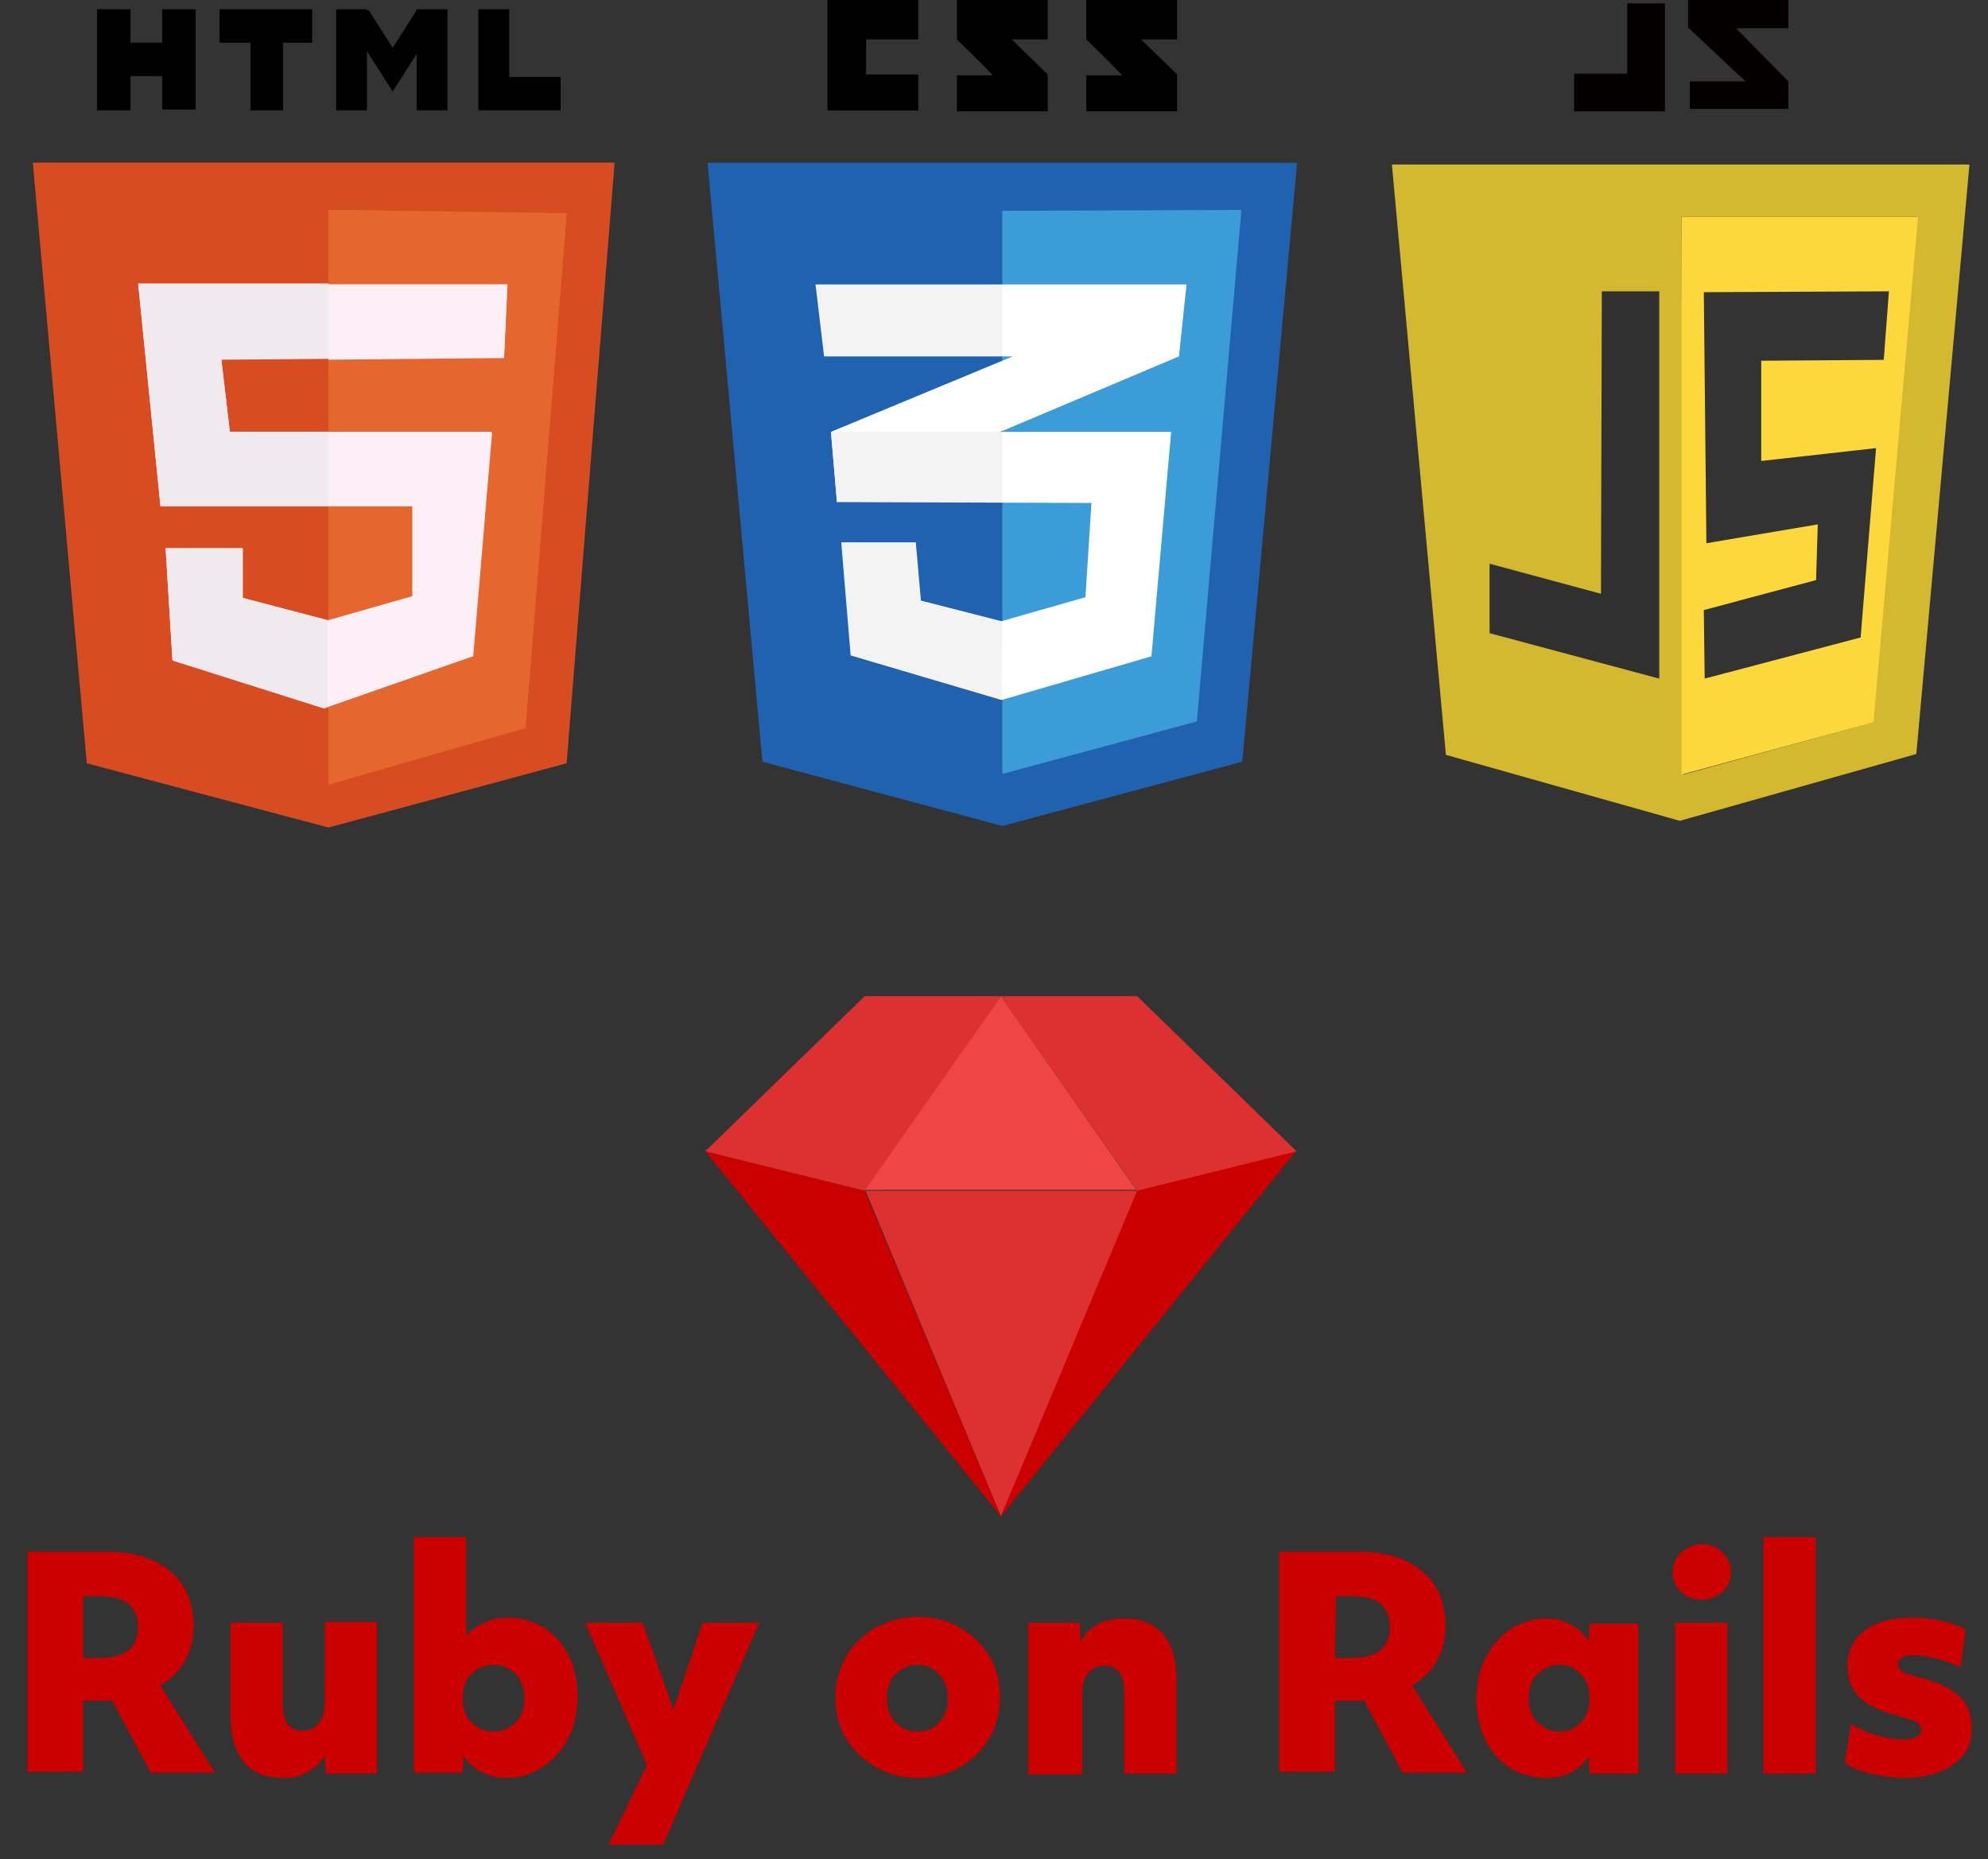 <?xml version="1.0" encoding="utf-8"?>
<!-- Generator: Adobe Illustrator 24.0.0, SVG Export Plug-In . SVG Version: 6.00 Build 0)  -->
<svg version="1.1" id="img_skill_programing" xmlns="http://www.w3.org/2000/svg" xmlns:xlink="http://www.w3.org/1999/xlink"
	 x="0px" y="0px" viewBox="0 0 232 217" style="enable-background:new 0 0 232 217;" xml:space="preserve">
<rect x="0" y="0" width="232" height="217" fill="#333333" stroke="none"/>
<style type="text/css">
	.st0{fill:#2062AF;}
	.st1{fill:#3C9CD7;}
	.st2{fill:#FFFFFF;}
	.st3{fill:url(#パス_677_1_);}
	.st4{fill:url(#パス_678_1_);}
	.st5{fill:url(#パス_679_1_);}
	.st6{opacity:5.000000e-02;enable-background:new    ;}
	.st7{fill:url(#パス_681_1_);}
	.st8{fill:#D4B830;}
	.st9{opacity:7.000000e-02;enable-background:new    ;}
	.st10{fill:#FDD83C;}
	.st11{fill:#D74C20;}
	.st12{fill:#E5662F;}
	.st13{fill:#FCEFF5;}
	.st14{fill:none;}
	.st15{fill:#F0E9ED;}
	.st16{enable-background:new    ;}
	.st17{fill:#CB0000;}
	.st18{fill:#DD3131;}
	.st19{fill:#EF4545;}
	.st20{fill:#040000;}
</style>
<g id="グループ_295" transform="translate(3.827)">
	<g id="グループ_294" transform="translate(78.745)">
		<path id="パス_673" class="st0" d="M62.4,88.9l-28,7.5l-28-7.5L0,19h68.8L62.4,88.9z"/>
		<path id="パス_674" class="st1" d="M34.4,24.6v65.7h0.1l22.6-6.1l5.2-59.7L34.4,24.6z"/>
		<path id="パス_675" d="M18.5,8.7V4.6h6.1V0H14v12.9h10.6V8.7H18.5z M35.5,4.6h4.2V0H29.1v4.6c1.4,1.4,2.2,2.1,4.2,4.2
			c-1.2,0-4.2,0-4.2,0V13h10.6V8.7L35.5,4.6L35.5,4.6z M50.6,4.6h4.2V0H44.2v4.6c1.4,1.4,2.2,2.1,4.2,4.2c-1.2,0-4.2,0-4.2,0V13
			h10.6V8.7L50.6,4.6L50.6,4.6z"/>
		<path id="パス_676" class="st2" d="M34.4,42.1l-20,8.3l0.7,8.2l19.3-8.3L55,41.6l0.9-8.4L34.4,42.1L34.4,42.1z"/>
		
			<linearGradient id="パス_677_1_" gradientUnits="userSpaceOnUse" x1="-1074.756" y1="35.863" x2="-1074.756" y2="35.648" gradientTransform="matrix(20.005 0 0 16.581 21524.994 -581.915)">
			<stop  offset="0.387" style="stop-color:#D1D3D4;stop-opacity:0"/>
			<stop  offset="1" style="stop-color:#D1D3D4"/>
		</linearGradient>
		<path id="パス_677" class="st3" d="M14.4,50.4l0.7,8.2l19.3-8.3V42L14.4,50.4z"/>
		
			<linearGradient id="パス_678_1_" gradientUnits="userSpaceOnUse" x1="-1077.935" y1="34.917" x2="-1077.935" y2="34.701" gradientTransform="matrix(21.428 0 0 17.235 23143.094 -590.792)">
			<stop  offset="0.387" style="stop-color:#D1D3D4;stop-opacity:0"/>
			<stop  offset="1" style="stop-color:#D1D3D4"/>
		</linearGradient>
		<path id="パス_678" class="st4" d="M55.8,33.2l-21.4,8.9v8.3L55,41.6L55.8,33.2z"/>
		
			<linearGradient id="パス_679_1_" gradientUnits="userSpaceOnUse" x1="-1103.612" y1="20.441" x2="-1103.396" y2="20.441" gradientTransform="matrix(39.824 0 0 31.291 43784.168 -573.563)">
			<stop  offset="0" style="stop-color:#E8E7E5"/>
			<stop  offset="1" style="stop-color:#FFFFFF"/>
		</linearGradient>
		<path id="パス_679" class="st5" d="M14.4,50.4l0.7,8.2l29.7,0.1l-0.7,11l-9.8,2.8l-9.4-2.4l-0.6-6.8h-8.7l1.1,13.2l17.6,5.2
			l17.5-5.1l2.3-26.2L14.4,50.4z"/>
		<path id="パス_680" class="st6" d="M34.4,50.4h-20l0.7,8.2l19.3,0.1V50.4L34.4,50.4z M34.4,72.5L34.4,72.5l-9.5-2.3l-0.6-6.8
			h-8.7l1.1,13.2l17.6,5.2L34.4,72.5L34.4,72.5z"/>
		
			<linearGradient id="パス_681_1_" gradientUnits="userSpaceOnUse" x1="-1105.12" y1="74.441" x2="-1104.904" y2="74.441" gradientTransform="matrix(43.235 0 0 8.439 47613.816 -590.803)">
			<stop  offset="0" style="stop-color:#E8E7E5"/>
			<stop  offset="1" style="stop-color:#FFFFFF"/>
		</linearGradient>
		<path id="パス_681" class="st7" d="M12.6,33.2h43.2L55,41.6H13.6L12.6,33.2L12.6,33.2z"/>
		<path id="パス_682" class="st6" d="M34.4,33.2H12.6l1,8.4h20.8V33.2L34.4,33.2z"/>
	</g>
	<g id="g5193" transform="translate(158.609 19.201)">
		<path id="path5113" class="st8" d="M6.3,68.9L0,0h67.4l-6.2,68.8l-27.6,7.8L6.3,68.9z M56.1,65.1l5.2-59H33.8L34,71.2L56.1,65.1z
			 M31.2,14.8h-6.7l-0.1,35.3l-13-3.5v8.1L31.2,60V14.8L31.2,14.8z"/>
		<path id="path5157" class="st9" d="M11.4,54.6v-8.1c0,0,8.3,2.3,13,3.6l0.1-35.3h6.7V60L11.4,54.6L11.4,54.6z"/>
		<path id="path5117" class="st10" d="M33.8,6.1h27.6l-5.2,59l-22.4,6.1C33.8,71.2,33.8,6.1,33.8,6.1z M54.7,55.2l1.8-22.1
			l-13.4,1.5V22.9l14.3-0.1l0.6-8l-21.6,0.1l0.3,29.3l13-2.2l-0.2,6.5L36.4,52l0.1,8L54.7,55.2L54.7,55.2z"/>
	</g>
	<g id="ue" transform="translate(0 1.083)">
		<path id="パス_683" class="st11" d="M62.3,88l-27.8,7.5L6.3,88L0,17.9h67.9L62.3,88z"/>
		<path id="パス_684" class="st12" d="M34.5,23.4v67.1l23-6.6l4.8-60L34.5,23.4z"/>
		<path id="パス_685" class="st13" d="M55,40.7l0.4-8.6H12.3L14.9,58h29.4v10.5l-9.9,2.8l-9.9-2.6v-5.8h-9L16.3,76L34,81.6
			l17.3-6.1l2.2-26.2H23l-1-8.5L55,40.7z"/>
		<path id="パス_686" d="M32.6,0H21.8v3.9h3.6v7.9h3.8V3.9h3.4V0z"/>
		<path id="パス_687" d="M44.8,0v0.1L42,4.5l-2.8-4.4L39,0.2V0h-3.6v11.8H39V4.9l3,4.7l2.8-4.4v6.6h3.6V0H44.8z"/>
		<path id="パス_688" d="M55.6,7.9V0H52v11.8h9.6V7.9H55.6z"/>
		<path id="パス_689" d="M15.1,0v3.9h-3.7V0H7.5v11.8h3.9v-4h3.7v3.9H19V0H15.1z"/>
		<path id="パス_690" class="st14" d="M23,49.4h11.5v-8.5L22,41L23,49.4z"/>
		<path id="パス_691" class="st12" d="M44.3,58h-9.8v13.3l9.8-2.8V58z"/>
		<path id="パス_692" class="st12" d="M34.5,23.4v8.7h20.9L55,40.7l-20.5,0.1v8.5h19.1l-2.2,26.2l-16.9,5.9v9l23-6.6l4.8-60
			L34.5,23.4z"/>
		<path id="パス_693" class="st15" d="M34.4,71.3l-9.9-2.6v-5.8h-9L16.3,76L34,81.6l0.4-0.2V71.3L34.4,71.3z"/>
		<path id="パス_694" class="st15" d="M23,49.4l-1-8.5l12.5-0.1V32H12.3l2.6,26h19.6v-8.6H23z"/>
		<path id="パス_695" class="st13" d="M55,40.7l0.4-8.6H34.5v8.8L55,40.7z"/>
		<path id="パス_696" class="st13" d="M53.6,49.4H34.5V58h9.8v10.5l-9.8,2.8v10.1l16.9-5.9L53.6,49.4z"/>
	</g>
</g>
<g class="st16">
	<path class="st17" d="M3.2,181.1h9.3c3.2,0,5.6,0.8,7.4,2.3s2.7,3.7,2.7,6.4c0,1.4-0.3,2.7-1,4c-0.7,1.2-1.6,2.2-2.9,2.9l6.4,10.2
		h-7.5l-4.5-8.4c-0.1,0-0.3,0-0.5,0s-0.4,0-0.6,0c-0.2,0-0.3,0-0.4,0H9.7v8.3H3.2V181.1z M9.7,193.5h1.9c3,0,4.5-1.2,4.5-3.6
		c0-1.2-0.4-2.1-1.1-2.7c-0.7-0.6-1.8-0.9-3.3-0.9h-2V193.5z"/>
	<path class="st17" d="M33,207.5c-2,0-3.5-0.6-4.6-1.9c-1-1.3-1.5-3.1-1.5-5.5v-10.7H33v9.5c0,2.1,0.8,3.1,2.3,3.1
		c0.8,0,1.5-0.3,1.9-0.9c0.5-0.6,0.7-1.4,0.7-2.5v-9.3H44V207h-6l-0.1-2.2c-0.4,0.9-1.1,1.5-2,2C35.2,207.3,34.2,207.5,33,207.5z"/>
	<path class="st17" d="M59.1,207.5c-1.1,0-2-0.2-2.9-0.7c-0.9-0.4-1.6-1.1-2.1-1.9l-0.1,2h-5.7v-27.5h6.1V191
		c0.5-0.7,1.2-1.2,2.1-1.6c0.8-0.4,1.8-0.6,2.8-0.6c1.5,0,2.9,0.4,4.1,1.1c1.2,0.8,2.2,1.8,2.9,3.2c0.7,1.4,1.1,3,1.1,4.9
		c0,1.7-0.3,3.3-1,4.7s-1.6,2.5-2.9,3.4C62.1,207.1,60.7,207.5,59.1,207.5z M57.6,202.1c1,0,1.9-0.4,2.6-1.1c0.7-0.7,1-1.7,1-2.8
		s-0.3-2.1-1-2.8s-1.5-1.1-2.6-1.1c-1,0-1.9,0.4-2.6,1.1c-0.7,0.7-1,1.7-1,2.8s0.3,2.1,1,2.8S56.5,202.1,57.6,202.1z"/>
	<path class="st17" d="M75.5,206l-7.2-16.6H75l3.6,10.1l3.4-10.1h6.6l-11.2,25.9H71L75.5,206z"/>
	<path class="st17" d="M107.1,207.5c-1.8,0-3.4-0.4-4.8-1.2c-1.5-0.8-2.6-1.9-3.5-3.3s-1.3-3-1.3-4.9c0-1.7,0.4-3.3,1.2-4.7
		c0.8-1.4,1.9-2.5,3.4-3.4c1.5-0.8,3.2-1.3,5-1.3s3.4,0.4,4.8,1.2c1.5,0.8,2.6,1.9,3.5,3.3c0.9,1.4,1.3,3,1.3,4.9
		c0,1.7-0.4,3.3-1.2,4.7c-0.8,1.4-1.9,2.5-3.4,3.4C110.6,207.1,109,207.5,107.1,207.5z M107.1,202.1c1,0,1.9-0.4,2.5-1.1
		c0.7-0.7,1-1.7,1-2.8s-0.3-2.1-1-2.8s-1.5-1.1-2.5-1.1s-1.9,0.4-2.6,1.1c-0.7,0.7-1,1.7-1,2.8s0.3,2.1,1,2.8S106,202.1,107.1,202.1
		z"/>
	<path class="st17" d="M120,189.4h6l0.1,2.2c0.4-0.9,1.1-1.5,2-2s1.9-0.7,3.1-0.7c2,0,3.5,0.6,4.6,1.9s1.5,3.1,1.5,5.5V207h-6.1
		v-9.5c0-2.1-0.8-3.1-2.3-3.1c-0.8,0-1.5,0.3-1.9,0.9c-0.5,0.6-0.7,1.4-0.7,2.5v9.3H120V189.4z"/>
	<path class="st17" d="M149.3,181.1h9.3c3.2,0,5.6,0.8,7.4,2.3s2.7,3.7,2.7,6.4c0,1.4-0.3,2.7-1,4c-0.7,1.2-1.6,2.2-2.9,2.9
		l6.4,10.2h-7.5l-4.5-8.4c-0.1,0-0.3,0-0.5,0s-0.4,0-0.6,0c-0.2,0-0.3,0-0.4,0h-1.9v8.3h-6.5V181.1z M155.8,193.5h1.9
		c3,0,4.5-1.2,4.5-3.6c0-1.2-0.4-2.1-1.1-2.7s-1.8-0.9-3.3-0.9h-1.9L155.8,193.5L155.8,193.5z"/>
	<path class="st17" d="M180.4,207.5c-1.5,0-2.9-0.4-4.1-1.1c-1.2-0.8-2.2-1.8-2.9-3.2s-1.1-3-1.1-4.9c0-1.7,0.3-3.3,1-4.7
		s1.6-2.5,2.9-3.4c1.2-0.8,2.7-1.3,4.2-1.3c1,0,2,0.2,2.9,0.7s1.6,1.1,2.1,1.9l0.1-2h5.7V207h-5.7l-0.1-2c-0.5,0.8-1.2,1.4-2.1,1.9
		C182.5,207.3,181.5,207.5,180.4,207.5z M182,202.1c1,0,1.9-0.4,2.5-1.1c0.7-0.7,1-1.7,1-2.8s-0.3-2.1-1-2.8s-1.5-1.1-2.5-1.1
		s-1.9,0.4-2.6,1.1c-0.7,0.7-1,1.7-1,2.8s0.3,2.1,1,2.8C180.1,201.7,181,202.1,182,202.1z"/>
	<path class="st17" d="M198.6,186.7c-1,0-1.8-0.3-2.4-0.9c-0.7-0.6-1-1.4-1-2.3s0.3-1.7,1-2.3s1.5-1,2.4-1s1.8,0.3,2.4,1
		c0.7,0.6,1,1.4,1,2.3s-0.3,1.7-1,2.3C200.3,186.4,199.5,186.7,198.6,186.7z M195.5,189.4h6.1V207h-6.1V189.4z"/>
	<path class="st17" d="M205.8,179.4h6.1V207h-6.1V179.4z"/>
	<path class="st17" d="M222.3,207.5c-1.4,0-2.7-0.2-4-0.5s-2.3-0.7-3-1.3l0.7-4.5c0.8,0.5,1.8,1,2.9,1.3s2.1,0.5,3.1,0.5
		c1.5,0,2.2-0.4,2.2-1.1c0-0.4-0.2-0.6-0.5-0.9c-0.3-0.2-1-0.4-2.1-0.7c-2.2-0.6-3.7-1.3-4.6-2.2c-0.9-0.9-1.4-2.2-1.4-3.7
		c0-1.7,0.7-3.1,2-4.1s3.2-1.5,5.5-1.5c1.2,0,2.3,0.1,3.5,0.4c1.1,0.2,2.1,0.6,2.8,1l-0.6,4.4c-0.8-0.4-1.7-0.7-2.7-1
		c-1-0.2-1.8-0.4-2.7-0.4c-1.2,0-1.9,0.3-1.9,1c0,0.4,0.2,0.7,0.5,0.9c0.4,0.2,1.1,0.4,2.1,0.7c2.1,0.5,3.6,1.3,4.6,2.2
		s1.4,2.2,1.4,3.8c0,1.8-0.7,3.1-2.1,4.1S224.8,207.5,222.3,207.5z"/>
</g>
<g id="グループ_296" transform="translate(82.308 116.269)">
	<path id="パス_697" class="st18" d="M34.5,60.7l-7.9-19l-7.9-19h31.8l-7.9,19L34.5,60.7z"/>
	<path id="パス_698" class="st19" d="M34.5,0l7.9,11.3l7.9,11.3H18.6l7.9-11.3L34.5,0z"/>
	<path id="パス_699" class="st17" d="M18.6,22.7l15.9,38L0,18.1L18.6,22.7z"/>
	<path id="パス_700" class="st17" d="M50.4,22.7l-15.9,38L69,18L50.4,22.7z"/>
	<path id="パス_701" class="st18" d="M34.5,0H18.6L0,18.1l18.6,4.6L34.5,0z"/>
	<path id="パス_702" class="st18" d="M34.5,0h15.9L69,18.1l-18.6,4.6L34.5,0z"/>
</g>
<path id="パス_703" class="st20" d="M208.7,0v3.3h-6.1l6.1,6.2v3.2h-11.5V9.5h6.5L197,3.2V0H208.7z"/>
<path id="パス_704" class="st20" d="M194.3,0.4h-4.4v8.2h-6.2V13h10.6L194.3,0.4z"/>
</svg>
